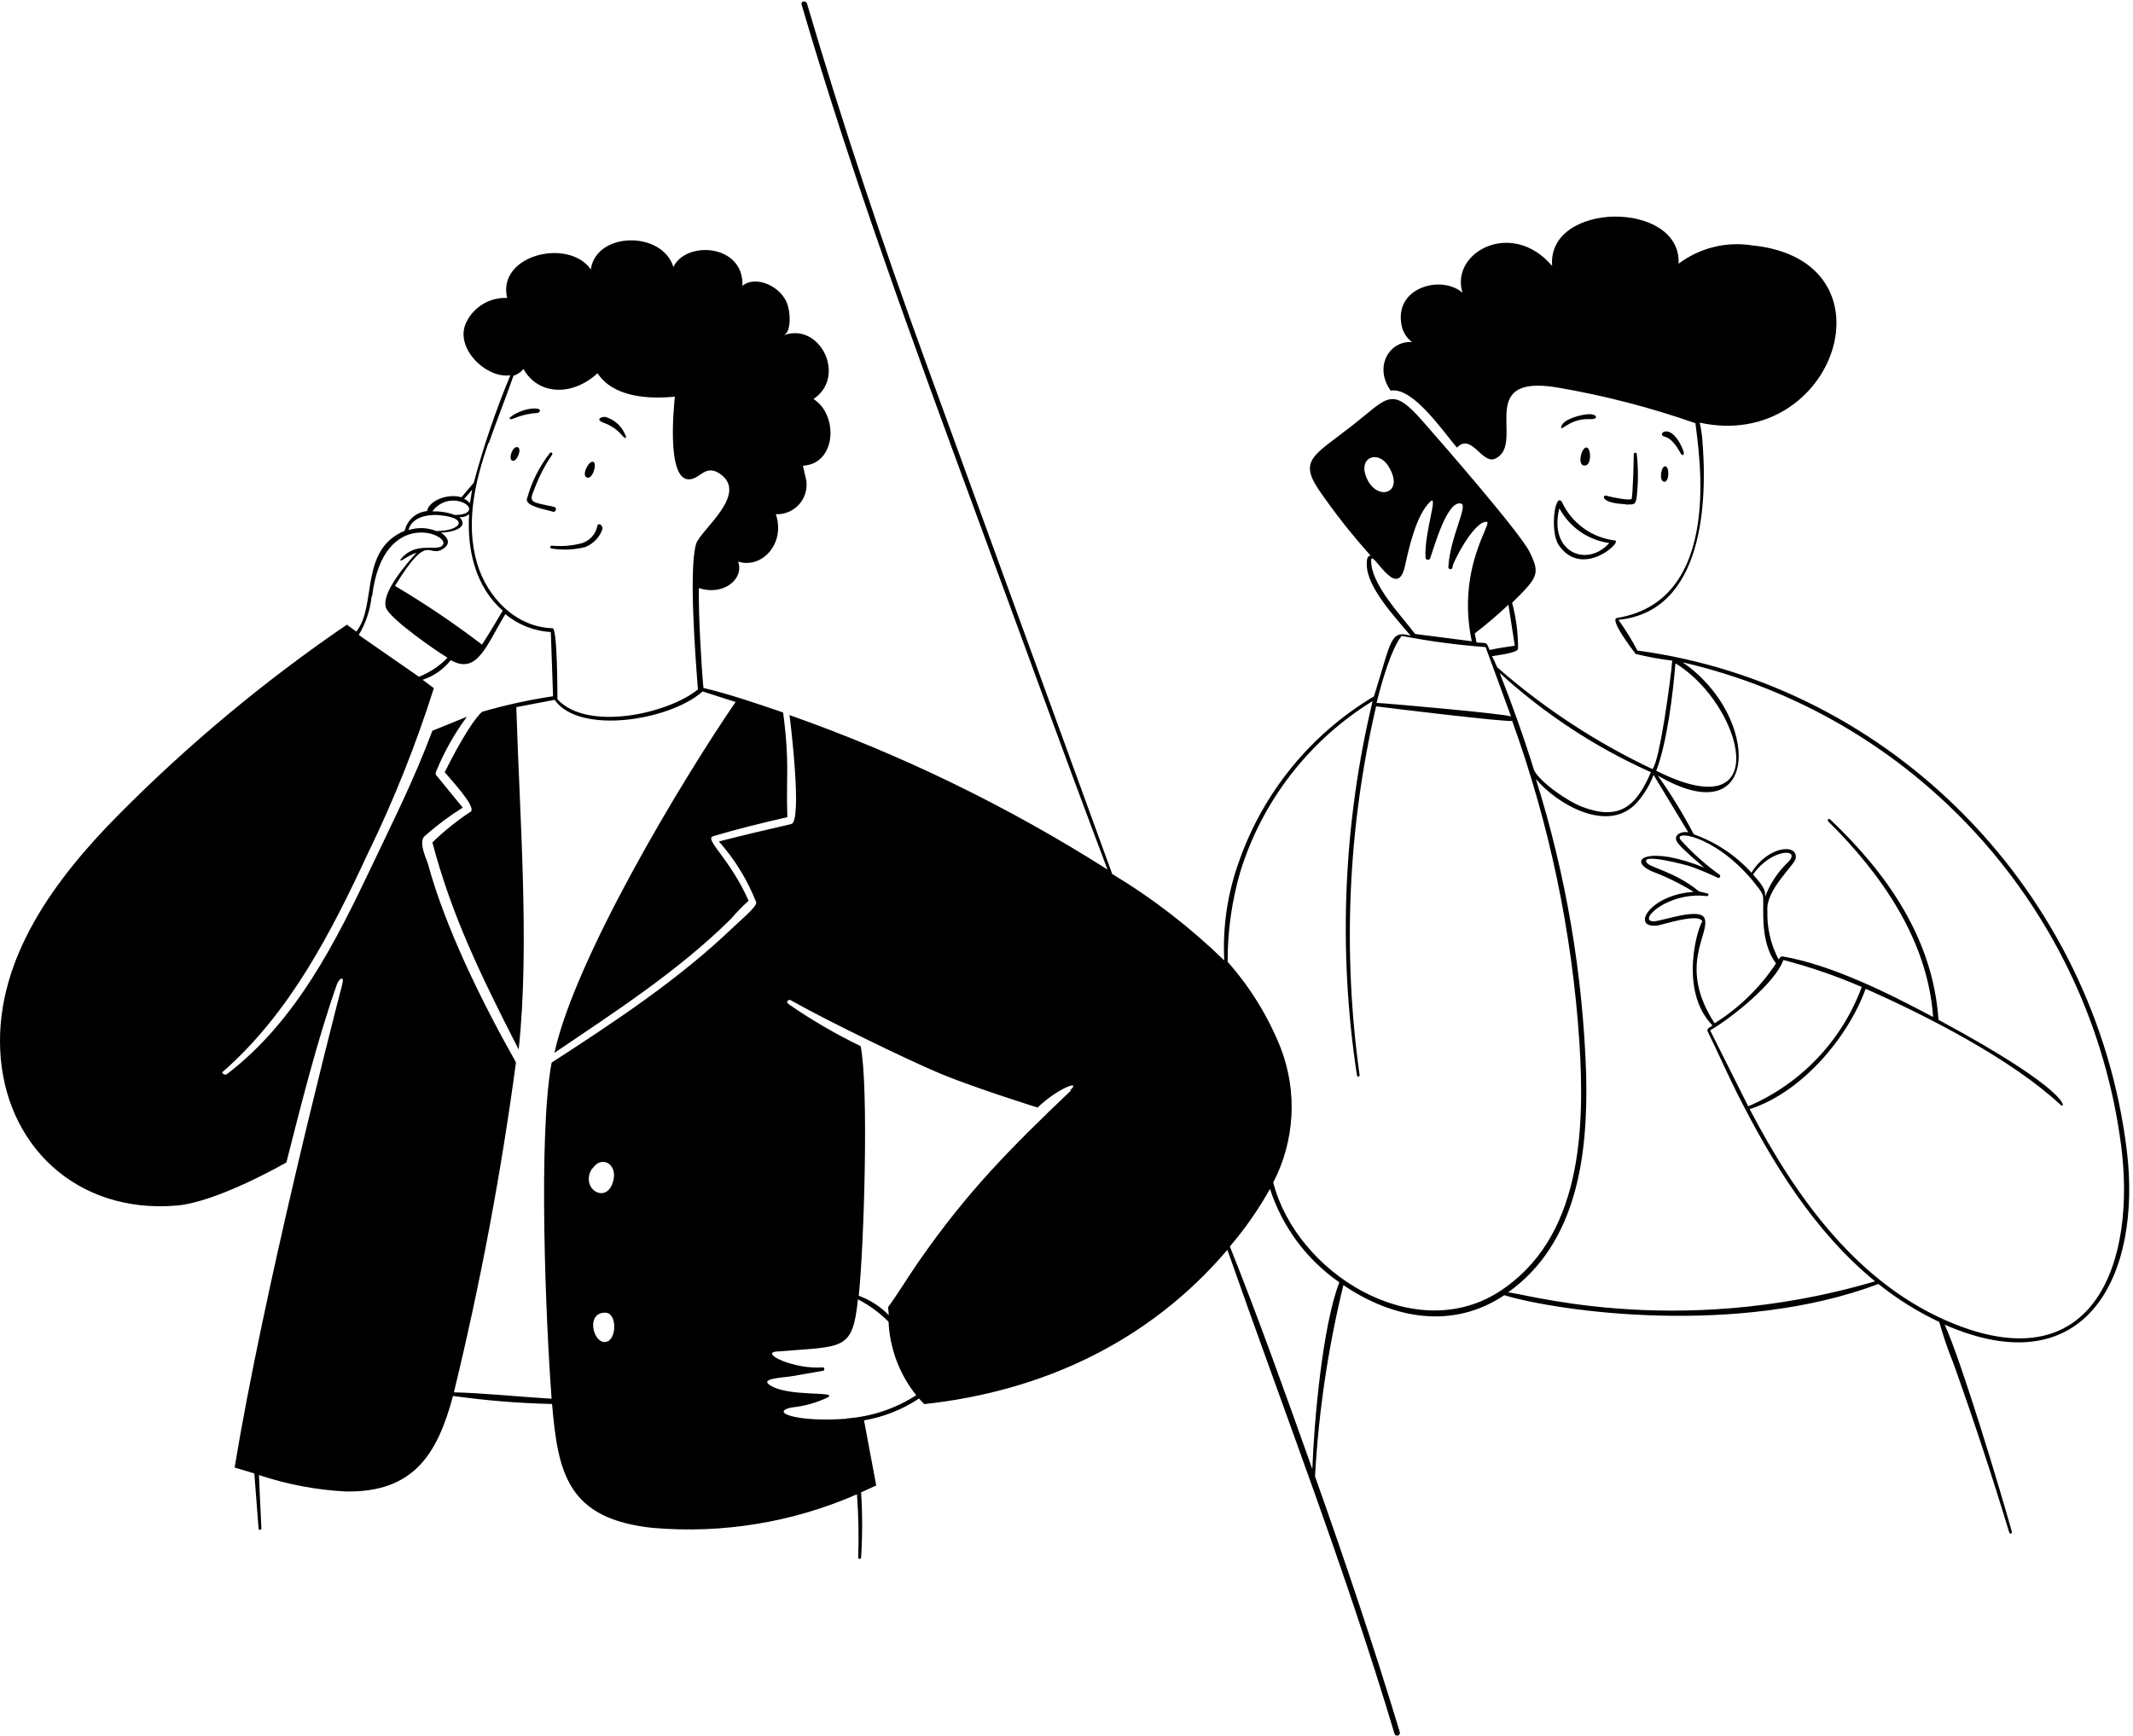 <svg width="376" height="306" viewBox="0 0 376 306" fill="none" xmlns="http://www.w3.org/2000/svg">
<path d="M90.67 73.722C92.006 73.185 93.421 72.871 94.858 72.794C96.339 71.727 92.527 71.569 89.979 73.525C89.722 73.683 89.742 74.157 90.67 73.722ZM91.224 78.838C90.335 78.601 89.544 80.991 90.335 81.228C91.125 81.465 92.093 79.055 91.224 78.838ZM97.268 96.714C99.241 97.029 101.258 96.935 103.193 96.438C103.898 96.153 104.533 95.72 105.054 95.168C105.576 94.616 105.972 93.957 106.216 93.238C106.216 92.507 105.524 92.151 105.307 92.645C105.188 93.356 104.876 94.021 104.406 94.568C103.936 95.114 103.326 95.522 102.64 95.746C100.885 96.224 99.058 96.377 97.248 96.201C97.18 96.203 97.116 96.233 97.069 96.283C97.023 96.333 96.999 96.399 97.001 96.467C97.004 96.535 97.033 96.6 97.083 96.646C97.133 96.692 97.2 96.717 97.268 96.714ZM92.883 87.984C92.626 89.307 96.418 89.86 97.465 90.216C97.999 90.393 98.236 89.485 97.702 89.366C94.917 88.774 93.89 88.635 93.752 88.023C93.614 87.411 93.949 86.956 94.384 85.751C95.146 83.771 96.14 81.888 97.347 80.142C97.485 79.924 97.129 79.628 96.952 79.845C95.061 82.256 93.677 85.024 92.883 87.984ZM106.453 74.552C107.74 75.012 108.879 75.81 109.751 76.863C110.344 77.534 110.541 77.159 110.127 76.468C109.809 75.754 109.338 75.118 108.748 74.606C108.157 74.094 107.461 73.718 106.709 73.505C105.979 73.426 104.872 73.999 106.453 74.552ZM103.45 84.191C104.438 84.606 105.327 81.742 104.576 81.426C103.826 81.11 102.423 83.796 103.45 84.191Z" fill="black"/>
<path d="M374.896 202.711C369.267 157.28 333.535 120.718 288.637 114.694C287.651 112.815 286.535 111.007 285.299 109.281C300.212 107.78 301.101 88.719 300.034 76.927C299.946 76.116 299.808 75.311 299.62 74.517C323.461 79.732 334.878 45.916 308.923 43.269C306.648 42.902 304.323 42.998 302.086 43.552C299.85 44.105 297.748 45.104 295.906 46.488C296.38 35.249 272.677 35.467 273.606 46.883C266.495 38.528 255.591 44.493 257.804 51.604C254.09 48.404 245.755 50.656 247.058 57.273C247.262 58.489 247.927 59.578 248.915 60.315C244.965 59.999 242.12 64.621 245.142 68.868C249.093 68.177 254.347 76.058 256.836 78.922C259.364 76.255 261.201 81.806 263.492 80.897C269.161 78.468 259.68 65.826 274.514 68.315C282.795 69.729 290.942 71.837 298.869 74.616C299.304 78.922 304.202 105.845 285.042 108.946C283.62 109.183 287.887 114.694 288.321 115.286C290.448 115.813 292.605 116.209 294.78 116.471C294.583 119.177 292.588 134.249 291.284 135.592C281.38 130.907 272.173 124.871 263.927 117.657C263.611 116.886 263.334 116.313 262.999 115.681C264.045 115.504 267.344 115.148 267.601 114.417C267.616 111.67 267.263 108.933 266.554 106.279C271.176 101.697 271.512 101.183 269.635 97.311C268.035 94.033 254.465 78.428 250.772 74.241C245.221 67.92 244.668 70.112 238.209 75.149C231.75 80.186 229.044 81.075 232.283 86.072C235.115 90.227 238.223 94.187 241.587 97.924C240.876 98.102 240.935 98.931 240.935 99.524C240.935 103.613 246.011 108.867 248.678 112.106C245.024 110.98 245.281 112.995 242.199 122.772C231.053 129.409 222.609 139.769 218.358 152.026C216.371 157.568 215.505 163.449 215.81 169.329C209.827 163.511 203.2 158.395 196.057 154.08L163.288 64.108C155.644 43.19 148.572 22.035 142.252 0.623C142.074 0.05 141.126 0.189 141.304 0.801C150.153 31.022 161.017 60.592 171.88 90.102C179.643 111.138 187.268 132.234 195.228 153.31C177.634 142.136 158.828 132.998 139.17 126.071C139.388 127.612 141.462 144.836 139.467 145.29C135.2 146.258 130.973 147.265 126.726 148.352C129.533 151.512 131.759 155.143 133.304 159.077C133.58 159.769 129.946 162.771 129.353 163.383C119.694 172.667 108.455 180.074 97.236 187.343C94.846 200.242 96.209 233.031 97.236 246.601C92.12 246.304 84.891 245.574 80.012 245.475C84.676 226.29 88.329 206.872 90.954 187.304C85.029 176.795 78.491 163.601 75.429 152.263C75.232 151.591 73.691 148.431 74.837 147.424C76.937 145.559 79.19 143.874 81.572 142.387L77.246 137.093C76.812 136.579 76.634 136.5 76.95 135.849C78.339 132.481 80.137 129.296 82.303 126.367L76.219 128.836C72.881 137.725 69.345 144.638 65.553 152.658C59.114 166.188 52.18 180.074 39.973 189.398C39.717 189.615 38.966 189.22 39.223 189.002C51.074 178.672 58.403 164.351 64.901 150.347C69.463 140.97 73.332 131.272 76.476 121.33L74.501 119.849C76.459 119.214 78.185 118.01 79.459 116.392C84.16 119.019 85.72 113.765 89.078 108.274C91.346 110.155 94.156 111.262 97.098 111.435L97.493 122.753C93.261 123.383 89.077 124.301 84.969 125.498C82.836 127.474 79.656 133.597 78.392 136.145C79.301 137.271 83.863 142.071 83.034 143.058C80.591 144.658 78.309 146.49 76.219 148.53C79.597 161.27 84.535 171.561 91.429 185.032C93.404 166.82 91.587 143.789 91.014 124.669L97.769 123.385C102.075 129.587 118.035 127.078 123.862 121.903C125.837 122.555 127.813 123.167 129.669 123.76C120.188 137.587 101.423 168.835 97.73 185.625C108.495 178.336 119.457 171.265 128.8 162.06C129.783 160.907 130.839 159.819 131.961 158.801C128.622 151.255 124.06 147.957 125.719 147.424C130.025 146.14 134.41 145.073 138.795 144.066C138.538 136.994 139.249 134.742 138.044 125.617C133.62 124.096 128.543 122.358 124 121.291C123.625 117.34 123.112 108.314 123.191 103.672C127.576 105.133 131.23 102.032 130.104 99.01C134.351 100.353 138.499 95.771 136.761 90.655C137.524 90.689 138.285 90.554 138.99 90.26C139.695 89.966 140.326 89.52 140.839 88.954C141.352 88.389 141.734 87.717 141.958 86.986C142.182 86.256 142.241 85.485 142.133 84.729L141.541 82.102C147.466 81.806 147.822 73.115 143.397 70.349C149.323 66.399 144.543 56.72 138.143 59.11C139.526 58.577 139.407 54.883 138.617 53.184C137.175 50.123 132.948 48.602 130.874 50.399C131.171 42.972 120.86 42.4 118.707 47.081C116.732 40.642 105.078 40.839 104.149 47.496C100.199 41.886 87.597 44.948 89.394 52.533C87.851 52.459 86.323 52.859 85.013 53.678C83.704 54.497 82.676 55.696 82.066 57.115C80.249 61.54 85.819 66.794 89.967 66.162C87.394 72.332 85.236 78.667 83.508 85.124L81.335 87.672C78.985 86.941 75.567 88.265 75.291 90.102C74.349 90.188 73.459 90.571 72.749 91.196C72.039 91.821 71.546 92.655 71.34 93.578C63.262 96.936 66.501 106.773 62.807 111.355L61.148 110.131C46.67 120.013 33.17 131.258 20.833 143.71C9.91 154.752 -0.677 168.776 0.034 185.072C0.765 201.881 13.505 214.029 31.105 212.547C38.354 211.955 50.482 204.943 50.482 204.943C53.148 194.513 55.815 183.748 59.37 173.596C59.746 172.509 60.773 171.838 60.319 173.596C57.83 183.136 46.492 227.717 41.356 258.729L44.833 259.776L45.583 269.514C45.583 269.79 46.077 269.751 46.077 269.514L45.642 260.052C50.615 261.717 55.792 262.694 61.029 262.956C72.881 263.114 77.088 256.457 79.854 246.107C85.641 246.921 91.472 247.396 97.315 247.529C98.362 259.657 99.981 267.795 115.092 269.375C127.389 270.434 139.754 268.397 151.061 263.45C151.341 267.156 151.414 270.875 151.279 274.59C151.279 274.926 151.792 274.906 151.792 274.59C152.039 270.768 152.039 266.935 151.792 263.114L154.459 261.889L152.306 250.413C155.774 249.826 159.078 248.513 162.004 246.561C162.3 246.897 162.597 247.233 162.913 247.549C183.811 245.297 202.595 236.527 216.363 220.35C226.358 248.912 237.123 276.565 245.834 305.72C245.886 305.829 245.976 305.915 246.088 305.962C246.199 306.009 246.324 306.013 246.438 305.974C246.553 305.935 246.649 305.855 246.708 305.75C246.768 305.645 246.787 305.522 246.762 305.404C242.179 290.234 237.103 275.222 231.809 260.289C232.436 248.92 234.108 237.633 236.807 226.572C245.537 232.497 256.026 234.473 265.171 228.349C274.652 231.213 306.296 235.717 331.125 226.374C334.427 229.017 338.026 231.264 341.85 233.07C342.538 235.524 343.362 237.938 344.319 240.3C347.862 250.202 351.154 260.177 354.196 270.225C354.294 270.521 354.729 270.363 354.65 270.067C352.576 262.62 345.702 239.806 342.799 233.544C367.943 244.546 377.602 224.616 374.896 202.711ZM84.969 113.647C80.062 109.898 74.937 106.442 69.622 103.296C75.785 93.223 75.409 98.753 78.273 96.64C79.577 95.672 78.807 94.665 77.74 93.894C79.459 93.894 82.876 93.104 80.999 91.188C81.613 91.234 82.221 91.043 82.698 90.655C82.303 96.897 83.804 103.455 88.624 107.662C87.399 109.696 86.194 111.77 84.969 113.647ZM86.174 78.092C87.557 74.142 89.137 70.191 90.52 66.241C91.209 66.025 91.82 65.613 92.278 65.056C94.826 69.638 100.811 69.954 105.334 65.806C108.119 70.053 114.341 70.389 118.964 69.935C118.766 71.91 117.245 86.724 122.539 84.235C123.803 83.623 124.85 82.023 127.042 83.623C131.941 87.198 123.428 93.499 122.717 95.87C121.393 100.136 122.578 115.859 123.033 121.548C117.699 125.874 103.517 128.994 98.263 123.286C98.263 122.417 98.263 110.763 97.414 110.763C90.876 110.565 85.858 105.272 84.1 99.306C82.007 92.156 83.765 84.788 86.095 78.092H86.174ZM83.231 86.329C83.231 86.329 82.836 88.68 82.836 88.719C82.559 88.399 82.215 88.143 81.829 87.969L83.231 86.329ZM80.545 88.304C83.231 88.739 83.745 90.793 80.17 90.793C78.907 90.327 77.565 90.112 76.219 90.161C76.688 89.49 77.332 88.961 78.081 88.63C78.829 88.3 79.654 88.18 80.466 88.285L80.545 88.304ZM77.641 90.852C82.856 91.366 81.118 93.677 76.891 93.618C75.333 92.996 73.607 92.94 72.012 93.46C72.545 91.149 75.488 90.615 77.562 90.833L77.641 90.852ZM65.592 105.133C67.568 88.68 80.545 94.645 77.799 96.324C76.575 97.075 73.118 95.553 70.669 98.556C70.432 98.852 70.669 98.931 71.024 98.674C71.776 98.167 72.585 97.75 73.434 97.43C71.814 99.228 67.271 104.343 68.002 107.049C68.535 109.025 77.167 114.95 78.886 115.958C77.473 117.433 75.754 118.579 73.849 119.316L63.242 111.948C64.49 109.863 65.265 107.531 65.513 105.114L65.592 105.133ZM104.465 206.009C105.887 203.758 108.613 205.002 108.198 207.728C107.349 212.745 102.016 209.683 104.386 205.99L104.465 206.009ZM107.487 236.29C104.9 238.127 102.846 231.431 106.658 231.431C108.673 231.391 108.673 235.381 107.408 236.27L107.487 236.29ZM149.303 250.117C140.691 250.808 135.477 248.991 139.546 248.141C141.775 247.926 143.948 247.317 145.965 246.344C147.684 245.218 138.993 246.344 135.753 244.23C133.778 242.986 138.084 242.907 139.704 242.611L145.037 241.682C145.392 241.682 145.432 241.07 145.037 241.07C140 241.485 133.877 238.542 136.899 238.285C148.75 237.297 150.251 238.285 151.239 229.08C153.231 230.109 155.05 231.442 156.632 233.031C156.85 237.757 158.558 242.292 161.51 245.988C157.824 248.362 153.598 249.768 149.224 250.077L149.303 250.117ZM188.808 192.242C178.122 202.434 170.537 210.019 161.846 222.562C160.029 225.189 158.389 227.935 156.552 230.463L156.671 231.865C155.188 230.341 153.378 229.172 151.377 228.448C152.325 219.481 153.155 191.551 151.713 184.44C147.347 182.325 143.147 179.882 139.151 177.131C138.242 176.479 139.151 176.183 139.388 176.341C145.313 179.719 160.049 186.909 165.895 189.338C171.742 191.768 182.883 195.264 182.902 195.264C186.319 191.965 190.744 190.227 188.67 192.202L188.808 192.242ZM295.472 117.024C307.185 124.274 313.13 146.495 291.956 135.888C293.812 131.128 294.938 122.219 295.333 116.985L295.472 117.024ZM291.027 136.125C288.341 142.406 285.299 144.698 278.801 142.209C276.47 141.32 271.571 138.021 270.425 135.809C268.589 129.883 266.633 124.412 264.361 118.644C272.218 125.834 281.174 131.723 290.889 136.086L291.027 136.125ZM267.028 113.844C265.547 114.042 264.065 114.279 262.584 114.595C261.932 113.074 262.268 113.449 260.273 113.271L259.976 111.672C262.036 110.087 264.014 108.4 265.902 106.615L267.028 113.844ZM240.738 83.84C239.592 80.542 242.93 79.396 244.688 82.102C247.927 87.159 242.416 88.64 240.738 83.84ZM241.705 98.852C241.705 96.403 246.189 106.18 247.631 99.919C248.362 96.62 249.606 90.892 252.075 88.482C253.675 86.922 251.048 93.736 251.285 98.358C251.304 98.442 251.347 98.518 251.41 98.577C251.472 98.636 251.55 98.676 251.634 98.691C251.719 98.706 251.806 98.695 251.884 98.66C251.963 98.626 252.029 98.569 252.075 98.497C252.806 96.521 255.117 88.008 257.606 88.798C258.772 89.174 255.631 94.724 255.315 99.899C255.302 99.954 255.302 100.011 255.314 100.067C255.326 100.122 255.351 100.173 255.386 100.218C255.421 100.262 255.466 100.298 255.517 100.322C255.568 100.347 255.624 100.36 255.68 100.36C255.737 100.36 255.793 100.347 255.844 100.322C255.895 100.298 255.939 100.262 255.974 100.218C256.009 100.173 256.034 100.122 256.046 100.067C256.059 100.011 256.059 99.954 256.046 99.899C256.046 99.306 259.818 91.8 262.09 91.998C263.176 92.117 256.717 100.215 259.443 113.054L249.448 111.77C247.058 108.59 241.646 103 241.705 98.852ZM243.799 119.731C245.774 113.192 247.078 112.225 247.078 112.106C251.966 113.058 256.906 113.718 261.873 114.081C263.394 118.17 264.875 122.219 266.356 126.308C265.013 125.814 244.905 124.037 242.654 123.918C242.989 122.595 243.365 121.153 243.799 119.731ZM231.335 259.005C226.713 246.028 221.973 232.715 216.798 219.757C219.486 216.616 221.855 213.215 223.869 209.604C226.03 216.286 230.326 222.074 236.096 226.078C233.113 233.781 231.632 250.729 231.335 259.005ZM264.223 227.757C249.211 237.337 228.531 224.438 224.442 208.478C226.326 204.846 227.418 200.855 227.646 196.769C227.874 192.683 227.233 188.595 225.765 184.775C223.548 179.202 220.38 174.056 216.402 169.566C216.387 164.22 217.132 158.9 218.615 153.764C222.482 141.212 230.78 130.492 241.962 123.602C236.784 145.208 235.845 167.612 239.197 189.575C239.197 189.606 239.203 189.637 239.215 189.666C239.227 189.695 239.244 189.721 239.266 189.743C239.288 189.765 239.314 189.782 239.343 189.794C239.372 189.806 239.403 189.812 239.434 189.812C239.465 189.812 239.496 189.806 239.525 189.794C239.553 189.782 239.579 189.765 239.601 189.743C239.623 189.721 239.641 189.695 239.653 189.666C239.665 189.637 239.671 189.606 239.671 189.575C236.631 167.9 237.615 145.849 242.575 124.53C243.799 124.708 266.277 127.434 266.554 127.078C273.13 145.289 277.119 164.331 278.405 183.65C279.393 199.175 278.86 218.335 264.223 227.757ZM265.784 227.895C278.05 219.184 279.926 203.619 279.61 189.595C279.05 171.857 276.066 154.279 270.742 137.35C274.534 141.834 283.482 147.028 288.519 141.537C289.798 140.093 290.803 138.426 291.482 136.619L297.605 146.732C296.262 146.495 294.682 147.325 295.827 148.707C296.973 150.09 299.047 151.73 300.41 152.974C290.771 149.023 286.583 151.493 291.146 153.606C293.727 154.575 296.208 155.792 298.553 157.24C290.652 157.754 287.413 163.779 292.193 163.166C293.082 163.048 299.62 160.855 300.094 162.495C299.541 162.732 295.669 174.445 301.891 180.805C301.397 181.161 300.765 181.319 301.042 181.892C302.82 185.487 304.419 189.18 306.217 192.755C312.419 205.041 319.787 217.09 330.532 225.9C294.603 236.507 266.85 227.421 265.784 227.895ZM310.819 159.196C310.819 161.843 310.582 166.544 313.071 169.862C310.254 174.108 306.564 177.704 302.247 180.41C295.649 170.277 301.555 164.608 300.469 161.882C299.639 159.907 292.884 162.435 291.501 162.435C288.499 162.435 293.99 157.122 300.904 157.991C301.16 157.991 301.259 157.596 301.042 157.537L299.501 157.161C295.195 153.626 290.929 153.033 290.277 152.085C289.032 150.248 297.723 152.658 297.723 152.658C299.466 153.267 301.174 153.973 302.839 154.771C302.909 154.79 302.984 154.783 303.05 154.753C303.116 154.723 303.169 154.672 303.202 154.607C303.234 154.542 303.243 154.468 303.228 154.397C303.212 154.327 303.173 154.263 303.116 154.218C300.695 152.482 298.464 150.496 296.459 148.293C294.247 146.179 302.01 146.93 308.963 155.265C310.918 157.715 310.8 157.557 310.819 159.196ZM309.022 154.179C312.301 149.478 317.673 149.537 315.185 152.006C313.393 153.717 312.009 155.81 311.135 158.129C311.175 157.221 311.333 156.747 309.022 154.179ZM314.355 169.25C319.081 170.474 323.704 172.066 328.182 174.01C326.454 178.694 323.788 182.975 320.347 186.592C316.906 190.21 312.764 193.086 308.172 195.047L301.457 181.655C305.052 179.6 313.012 173.279 314.355 169.25ZM344.517 233.426C327.609 226.651 316.567 211.125 308.429 195.541C317.555 192.637 325.752 182.958 328.873 174.326C339.757 179.146 354.551 186.711 363.262 194.81C364.131 195.62 365.376 192.538 341.712 179.798C340.744 165.517 332.666 153.981 322.592 144.441C322.355 144.224 322.039 144.579 322.276 144.816C331.678 154.1 339.816 165.774 340.764 179.304C333.041 175.176 322.888 170.099 314.217 168.618C313.901 168.618 313.664 168.914 313.525 169.151C312.14 166.511 311.46 163.559 311.55 160.579C311.234 156.865 316.389 152.5 316.548 151.315C316.943 148.609 311.55 149.201 308.745 153.863C305.963 150.802 302.469 148.475 298.573 147.088C296.698 143.497 294.58 140.039 292.232 136.737C310.602 147.443 310.306 126.071 296.598 116.768C316.616 121.374 334.748 131.989 348.562 147.191C362.377 162.393 371.214 181.455 373.889 201.822C376.575 222.167 369.405 243.381 344.517 233.426Z" fill="black"/>
<path d="M286.555 88.945C288.115 88.945 288.333 89.064 288.53 87.464C288.797 85.008 288.797 82.531 288.53 80.076C288.53 80.005 288.502 79.938 288.452 79.888C288.402 79.838 288.334 79.809 288.263 79.809C288.193 79.809 288.125 79.838 288.075 79.888C288.025 79.938 287.997 80.005 287.997 80.076C287.997 80.807 287.839 87.661 287.602 87.977C287.365 88.293 284.046 87.681 283.236 87.404C282.427 87.128 281.992 88.728 286.535 88.886L286.555 88.945ZM293.35 84.935C294.239 85.054 294.337 82.368 293.587 82.21C292.836 82.052 292.362 84.797 293.35 84.935ZM296.806 79.76C296.701 79.364 296.556 78.98 296.372 78.615C294.278 74.328 291.987 76.639 293.389 76.975C294.792 77.311 295.7 78.95 296.273 79.938C296.451 80.274 296.925 80.432 296.806 79.76ZM274.802 96.155C278.95 102.08 286.081 95.463 284.678 95.286C282.665 95.045 280.747 94.293 279.108 93.1C277.469 91.907 276.163 90.313 275.316 88.471C274.091 86.733 273.143 93.765 274.802 96.155ZM283.671 95.74C279.72 100.164 272.945 97.36 274.881 89.617C275.763 91.256 277.018 92.664 278.545 93.728C280.072 94.792 281.828 95.481 283.671 95.74ZM279.819 78.95C278.871 78.397 277.844 82.249 279.385 82.071C280.511 82.052 280.511 79.345 279.819 78.95ZM280.135 73.025C278.911 73.025 275.612 73.834 275.237 75.158C274.861 76.481 276.56 73.736 280.195 73.894C281.913 73.992 281.538 72.985 280.135 73.025Z" fill="black"/>
</svg>
